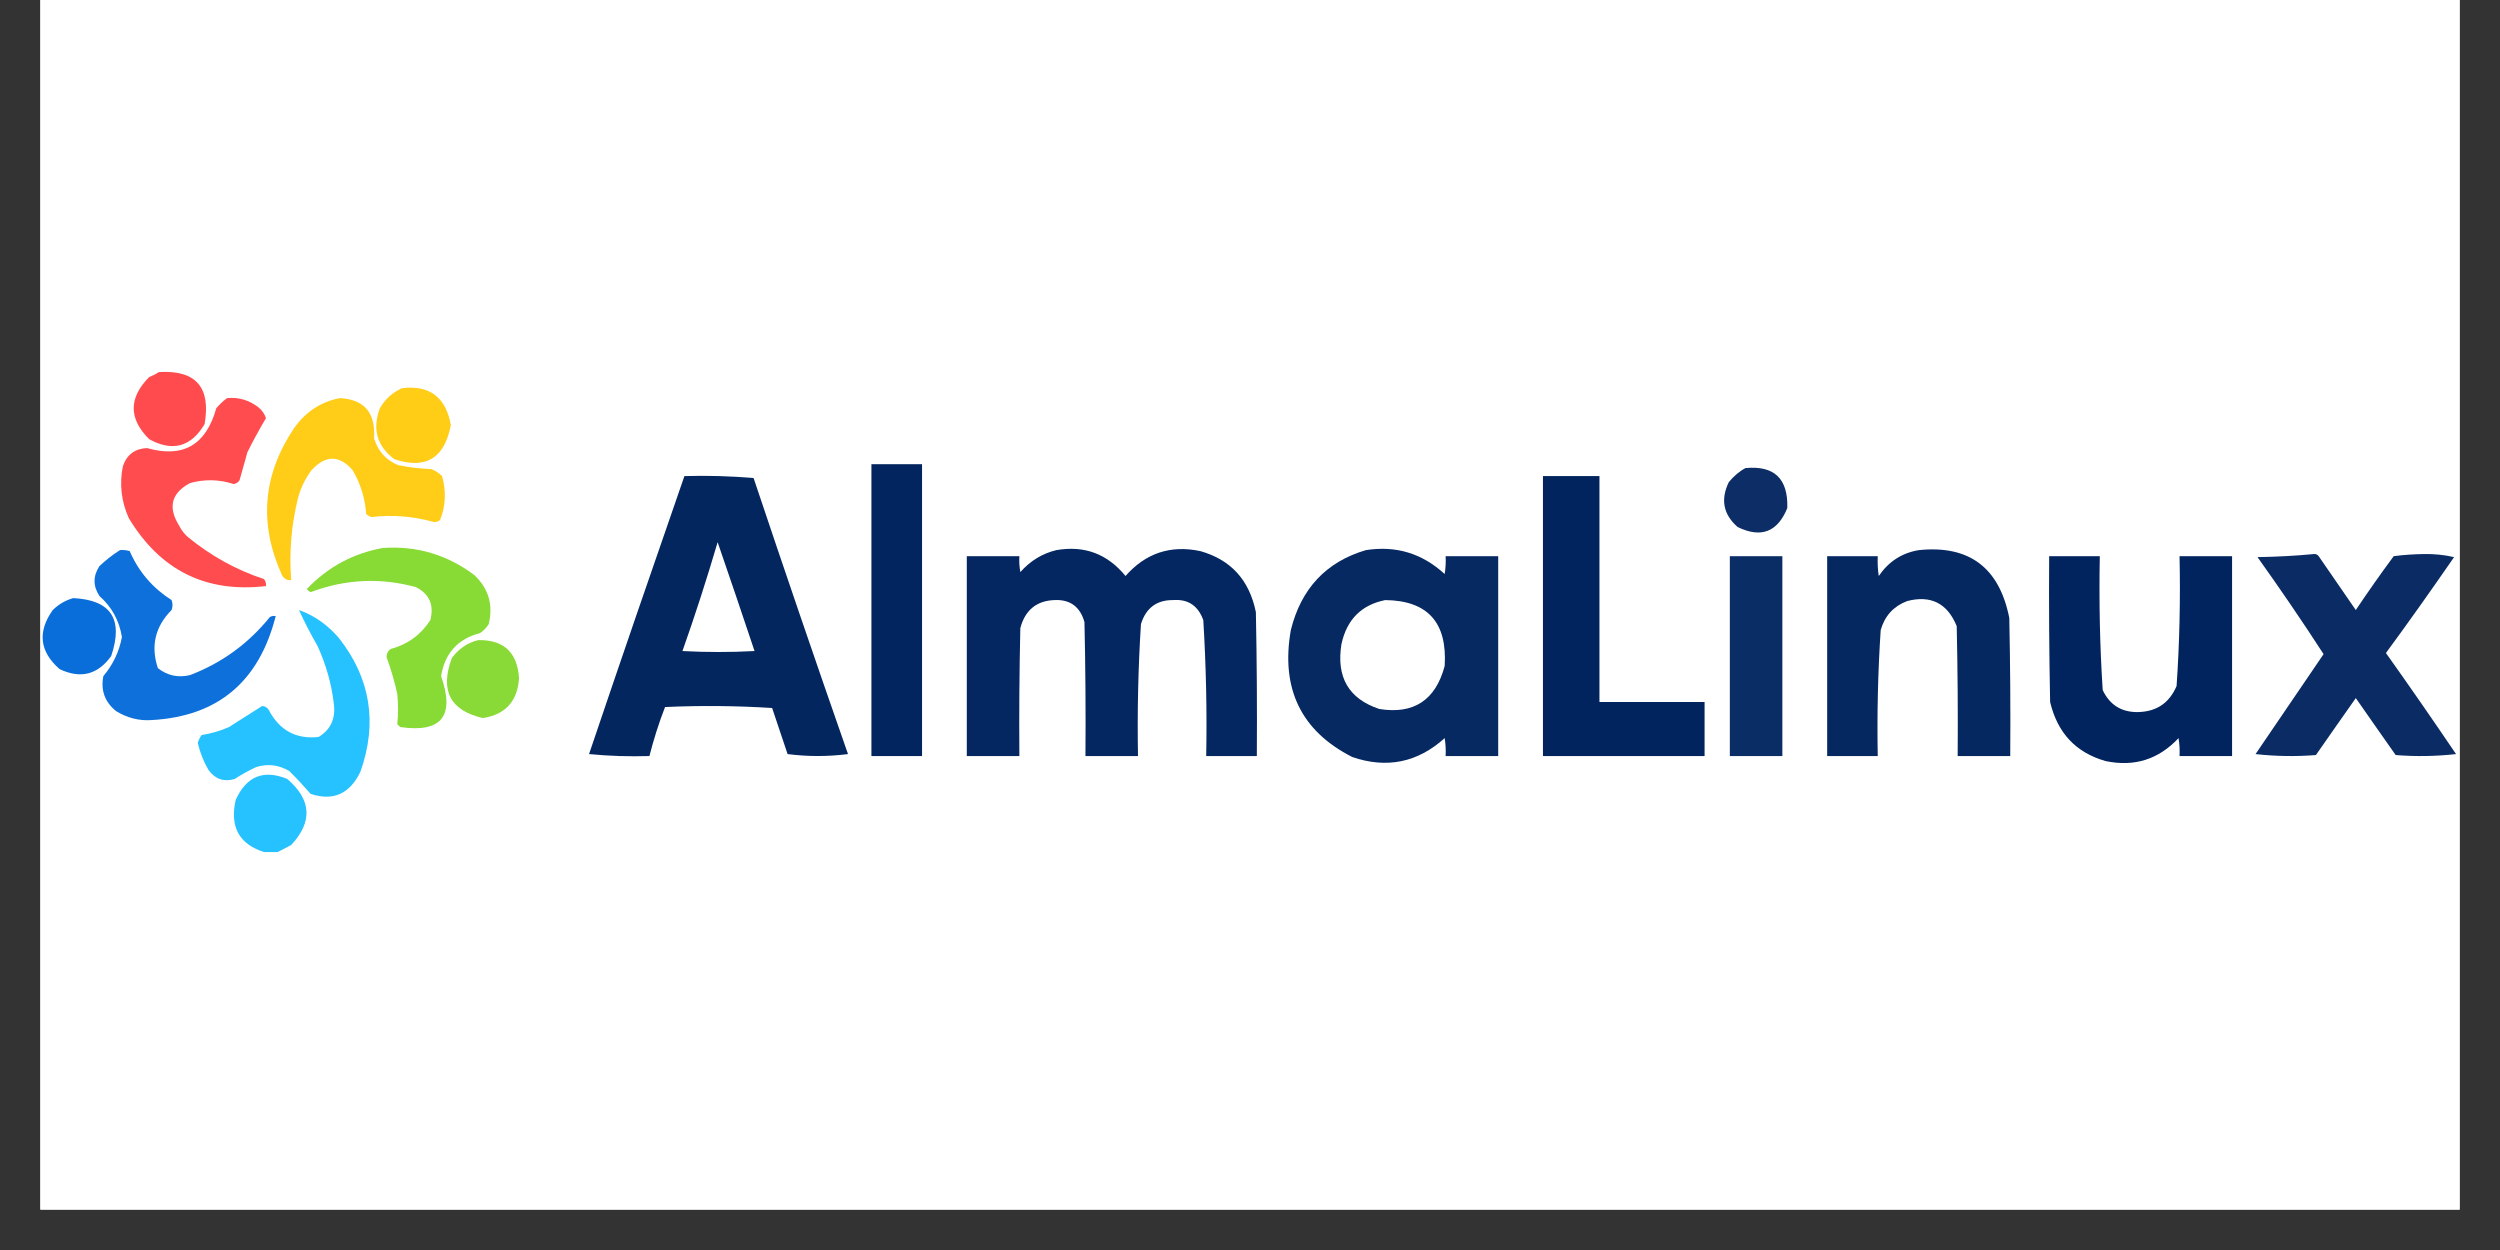 <?xml version="1.0" encoding="UTF-8"?> <svg xmlns="http://www.w3.org/2000/svg" xmlns:xlink="http://www.w3.org/1999/xlink" width="80" zoomAndPan="magnify" viewBox="0 0 60 30" height="40" preserveAspectRatio="xMidYMid meet" version="1.0"><rect x="0" y="0" width="60" height="30" fill="#333333" stroke="none"/><defs><clipPath id="a8359521e2"><path d="M 0.969 0 L 59.031 0 L 59.031 29.031 L 0.969 29.031 Z M 0.969 0 " clip-rule="nonzero"></path></clipPath><clipPath id="e5d6012628"><path d="M 3 8.859 L 5 8.859 L 5 11 L 3 11 Z M 3 8.859 " clip-rule="nonzero"></path></clipPath><clipPath id="1ee93d7808"><path d="M 5 18 L 8 18 L 8 20.473 L 5 20.473 Z M 5 18 " clip-rule="nonzero"></path></clipPath></defs><g clip-path="url(#a8359521e2)"><path fill="#ffffff" d="M 0.969 0 L 59.031 0 L 59.031 29.031 L 0.969 29.031 Z M 0.969 0 " fill-opacity="1" fill-rule="nonzero"></path><path fill="#ffffff" d="M 0.969 0 L 59.031 0 L 59.031 29.031 L 0.969 29.031 Z M 0.969 0 " fill-opacity="1" fill-rule="nonzero"></path></g><g clip-path="url(#e5d6012628)"><path fill="#ff4548" d="M 3.812 8.93 C 4.699 8.875 5.066 9.293 4.91 10.18 C 4.582 10.73 4.137 10.848 3.578 10.539 C 3.086 10.047 3.086 9.551 3.578 9.051 C 3.664 9.016 3.742 8.977 3.812 8.93 Z M 3.812 8.93 " fill-opacity="0.961" fill-rule="evenodd"></path></g><path fill="#ffcb11" d="M 9.652 9.316 C 10.312 9.238 10.703 9.535 10.82 10.203 C 10.668 11 10.215 11.273 9.465 11.02 C 9.047 10.707 8.93 10.301 9.117 9.797 C 9.246 9.574 9.426 9.414 9.652 9.316 Z M 9.652 9.316 " fill-opacity="0.973" fill-rule="evenodd"></path><path fill="#ff4548" d="M 5.449 9.555 C 5.723 9.527 5.973 9.602 6.195 9.77 C 6.285 9.84 6.348 9.93 6.383 10.035 C 6.227 10.301 6.078 10.57 5.938 10.852 C 5.875 11.074 5.812 11.297 5.75 11.523 C 5.719 11.574 5.672 11.605 5.609 11.617 C 5.262 11.504 4.91 11.496 4.559 11.594 C 4.109 11.836 4.023 12.18 4.305 12.625 C 4.355 12.727 4.426 12.816 4.512 12.891 C 5.059 13.34 5.664 13.676 6.336 13.898 C 6.375 13.945 6.391 14.004 6.383 14.066 C 4.945 14.234 3.848 13.691 3.09 12.434 C 2.91 12.031 2.863 11.617 2.949 11.188 C 3.047 10.906 3.242 10.766 3.531 10.754 C 4.391 11 4.945 10.68 5.191 9.797 C 5.27 9.703 5.355 9.625 5.449 9.555 Z M 5.449 9.555 " fill-opacity="0.96" fill-rule="evenodd"></path><path fill="#ffcb11" d="M 8.156 9.555 C 8.742 9.586 9.016 9.902 8.977 10.516 C 9.07 10.828 9.266 11.047 9.559 11.164 C 9.82 11.215 10.086 11.25 10.352 11.258 C 10.449 11.297 10.535 11.352 10.609 11.426 C 10.711 11.785 10.699 12.137 10.562 12.48 C 10.523 12.512 10.477 12.527 10.422 12.531 C 9.922 12.391 9.418 12.348 8.906 12.41 C 8.863 12.391 8.824 12.367 8.789 12.34 C 8.762 11.957 8.652 11.605 8.461 11.281 C 8.141 10.918 7.816 10.918 7.48 11.281 C 7.328 11.48 7.219 11.707 7.152 11.953 C 6.992 12.602 6.938 13.258 6.988 13.922 C 6.902 13.934 6.832 13.898 6.777 13.824 C 6.207 12.586 6.301 11.402 7.059 10.273 C 7.34 9.879 7.707 9.641 8.156 9.555 Z M 8.156 9.555 " fill-opacity="0.969" fill-rule="evenodd"></path><path fill="#00235e" d="M 20.914 11.141 C 21.316 11.141 21.723 11.141 22.129 11.141 C 22.129 13.473 22.129 15.809 22.129 18.145 C 21.723 18.145 21.316 18.145 20.914 18.145 C 20.914 15.809 20.914 13.473 20.914 11.141 Z M 20.914 11.141 " fill-opacity="0.99" fill-rule="evenodd"></path><path fill="#00235e" d="M 41.891 11.234 C 42.582 11.168 42.918 11.488 42.895 12.195 C 42.66 12.77 42.262 12.922 41.703 12.648 C 41.359 12.348 41.289 11.988 41.492 11.57 C 41.609 11.43 41.738 11.316 41.891 11.234 Z M 41.891 11.234 " fill-opacity="0.95" fill-rule="evenodd"></path><path fill="#00235d" d="M 16.426 11.426 C 16.984 11.41 17.535 11.426 18.086 11.473 C 18.828 13.688 19.582 15.895 20.352 18.098 C 19.871 18.16 19.387 18.16 18.902 18.098 C 18.777 17.73 18.656 17.359 18.531 16.992 C 17.672 16.938 16.816 16.93 15.961 16.969 C 15.812 17.352 15.688 17.746 15.586 18.145 C 15.102 18.16 14.621 18.145 14.137 18.098 C 14.891 15.867 15.656 13.645 16.426 11.426 Z M 17.223 13.012 C 17.52 13.875 17.816 14.746 18.109 15.625 C 17.531 15.656 16.957 15.656 16.379 15.625 C 16.684 14.762 16.965 13.891 17.223 13.012 Z M 17.223 13.012 " fill-opacity="0.981" fill-rule="evenodd"></path><path fill="#00235d" d="M 37.031 11.426 C 37.484 11.426 37.934 11.426 38.387 11.426 C 38.387 13.234 38.387 15.043 38.387 16.848 C 39.227 16.848 40.07 16.848 40.91 16.848 C 40.91 17.281 40.91 17.715 40.91 18.145 C 39.617 18.145 38.324 18.145 37.031 18.145 C 37.031 15.906 37.031 13.668 37.031 11.426 Z M 37.031 11.426 " fill-opacity="0.991" fill-rule="evenodd"></path><path fill="#85d92f" d="M 9.184 13.152 C 10 13.094 10.73 13.312 11.383 13.801 C 11.727 14.125 11.84 14.516 11.73 14.977 C 11.676 15.066 11.605 15.137 11.52 15.195 C 10.988 15.332 10.676 15.676 10.586 16.227 C 10.922 17.184 10.598 17.594 9.605 17.449 C 9.582 17.426 9.559 17.402 9.535 17.379 C 9.559 17.141 9.559 16.898 9.535 16.656 C 9.469 16.355 9.383 16.059 9.277 15.77 C 9.277 15.688 9.309 15.625 9.371 15.578 C 9.781 15.469 10.102 15.234 10.328 14.883 C 10.422 14.52 10.305 14.254 9.98 14.09 C 9.129 13.859 8.289 13.898 7.457 14.211 C 7.418 14.195 7.387 14.172 7.363 14.137 C 7.867 13.609 8.473 13.281 9.184 13.152 Z M 9.184 13.152 " fill-opacity="0.971" fill-rule="evenodd"></path><path fill="#0068d9" d="M 2.879 13.203 C 2.957 13.195 3.035 13.203 3.113 13.227 C 3.328 13.723 3.664 14.113 4.117 14.402 C 4.148 14.48 4.148 14.562 4.117 14.641 C 3.723 15.039 3.613 15.504 3.789 16.035 C 4.016 16.215 4.273 16.27 4.559 16.203 C 5.316 15.914 5.957 15.453 6.477 14.809 C 6.52 14.785 6.566 14.777 6.617 14.785 C 6.219 16.359 5.23 17.191 3.648 17.281 C 3.34 17.305 3.051 17.23 2.785 17.066 C 2.516 16.848 2.414 16.57 2.48 16.227 C 2.711 15.953 2.859 15.645 2.926 15.289 C 2.863 14.895 2.684 14.566 2.387 14.305 C 2.23 14.066 2.23 13.824 2.387 13.586 C 2.543 13.441 2.703 13.312 2.879 13.203 Z M 2.879 13.203 " fill-opacity="0.949" fill-rule="evenodd"></path><path fill="#00235e" d="M 25.352 13.203 C 26.027 13.086 26.578 13.293 27.012 13.824 C 27.492 13.277 28.094 13.074 28.809 13.227 C 29.543 13.434 29.984 13.922 30.141 14.691 C 30.164 15.84 30.172 16.992 30.164 18.145 C 29.758 18.145 29.355 18.145 28.949 18.145 C 28.969 17.055 28.945 15.969 28.879 14.883 C 28.754 14.535 28.512 14.375 28.156 14.402 C 27.762 14.398 27.504 14.59 27.383 14.977 C 27.316 16.031 27.293 17.086 27.312 18.145 C 26.895 18.145 26.473 18.145 26.051 18.145 C 26.059 17.074 26.051 16 26.027 14.93 C 25.922 14.559 25.68 14.383 25.305 14.402 C 24.875 14.418 24.602 14.645 24.488 15.074 C 24.465 16.098 24.457 17.121 24.465 18.145 C 24.043 18.145 23.621 18.145 23.203 18.145 C 23.203 16.547 23.203 14.945 23.203 13.348 C 23.621 13.348 24.043 13.348 24.465 13.348 C 24.457 13.477 24.465 13.602 24.488 13.73 C 24.727 13.461 25.012 13.285 25.352 13.203 Z M 25.352 13.203 " fill-opacity="0.977" fill-rule="evenodd"></path><path fill="#00235e" d="M 32.781 13.203 C 33.504 13.09 34.133 13.281 34.672 13.777 C 34.695 13.637 34.703 13.492 34.695 13.348 C 35.117 13.348 35.535 13.348 35.957 13.348 C 35.957 14.945 35.957 16.547 35.957 18.145 C 35.535 18.145 35.117 18.145 34.695 18.145 C 34.703 18 34.695 17.855 34.672 17.715 C 34.023 18.301 33.281 18.453 32.453 18.168 C 31.223 17.543 30.734 16.523 30.98 15.121 C 31.227 14.125 31.828 13.484 32.781 13.203 Z M 33.246 14.402 C 34.266 14.414 34.738 14.941 34.672 15.984 C 34.453 16.805 33.93 17.148 33.105 17.016 C 32.371 16.773 32.066 16.254 32.195 15.457 C 32.324 14.867 32.676 14.516 33.246 14.402 Z M 33.246 14.402 " fill-opacity="0.97" fill-rule="evenodd"></path><path fill="#00235e" d="M 46.051 13.203 C 47.258 13.078 47.984 13.621 48.223 14.832 C 48.246 15.938 48.254 17.039 48.246 18.145 C 47.824 18.145 47.402 18.145 46.984 18.145 C 46.992 17.105 46.984 16.066 46.961 15.027 C 46.738 14.48 46.34 14.277 45.77 14.426 C 45.445 14.551 45.234 14.781 45.137 15.121 C 45.07 16.129 45.047 17.137 45.066 18.145 C 44.664 18.145 44.258 18.145 43.852 18.145 C 43.852 16.547 43.852 14.945 43.852 13.348 C 44.258 13.348 44.664 13.348 45.066 13.348 C 45.059 13.508 45.066 13.668 45.09 13.824 C 45.328 13.477 45.645 13.27 46.051 13.203 Z M 46.051 13.203 " fill-opacity="0.974" fill-rule="evenodd"></path><path fill="#00235e" d="M 55.535 13.297 C 55.582 13.293 55.617 13.309 55.648 13.348 C 55.945 13.777 56.242 14.211 56.539 14.641 C 56.832 14.203 57.137 13.77 57.449 13.348 C 57.688 13.316 57.93 13.301 58.172 13.297 C 58.422 13.293 58.664 13.316 58.898 13.371 C 58.363 14.145 57.82 14.914 57.262 15.672 C 57.832 16.473 58.391 17.281 58.945 18.098 C 58.461 18.152 57.98 18.16 57.496 18.121 C 57.176 17.664 56.855 17.211 56.539 16.754 C 56.219 17.211 55.898 17.664 55.582 18.121 C 55.098 18.16 54.613 18.152 54.133 18.098 C 54.68 17.297 55.223 16.496 55.766 15.699 C 55.254 14.91 54.727 14.137 54.18 13.371 C 54.637 13.363 55.09 13.34 55.535 13.297 Z M 55.535 13.297 " fill-opacity="0.96" fill-rule="evenodd"></path><path fill="#00245e" d="M 41.516 13.348 C 41.938 13.348 42.359 13.348 42.777 13.348 C 42.777 14.945 42.777 16.547 42.777 18.145 C 42.359 18.145 41.938 18.145 41.516 18.145 C 41.516 16.547 41.516 14.945 41.516 13.348 Z M 41.516 13.348 " fill-opacity="0.954" fill-rule="evenodd"></path><path fill="#00235d" d="M 49.18 13.348 C 49.586 13.348 49.988 13.348 50.395 13.348 C 50.375 14.422 50.395 15.492 50.465 16.562 C 50.633 16.918 50.914 17.094 51.305 17.09 C 51.754 17.082 52.062 16.875 52.238 16.465 C 52.309 15.43 52.332 14.387 52.309 13.348 C 52.73 13.348 53.152 13.348 53.57 13.348 C 53.57 14.945 53.57 16.547 53.57 18.145 C 53.152 18.145 52.73 18.145 52.309 18.145 C 52.316 18 52.309 17.855 52.285 17.715 C 51.805 18.227 51.223 18.41 50.535 18.266 C 49.82 18.062 49.379 17.59 49.203 16.848 C 49.18 15.68 49.172 14.516 49.18 13.348 Z M 49.18 13.348 " fill-opacity="0.991" fill-rule="evenodd"></path><path fill="#0069d9" d="M 1.758 14.355 C 2.664 14.398 2.969 14.863 2.668 15.746 C 2.344 16.195 1.934 16.297 1.43 16.059 C 0.949 15.637 0.895 15.164 1.266 14.641 C 1.41 14.5 1.574 14.406 1.758 14.355 Z M 1.758 14.355 " fill-opacity="0.962" fill-rule="evenodd"></path><path fill="#23c1ff" d="M 7.176 14.641 C 7.547 14.773 7.867 15 8.133 15.312 C 8.895 16.281 9.066 17.355 8.648 18.527 C 8.391 19.055 7.996 19.23 7.457 19.055 C 7.293 18.867 7.121 18.68 6.941 18.504 C 6.688 18.355 6.422 18.324 6.148 18.41 C 5.969 18.492 5.797 18.59 5.633 18.695 C 5.375 18.773 5.164 18.699 5.004 18.48 C 4.887 18.277 4.801 18.062 4.746 17.832 C 4.766 17.762 4.797 17.699 4.84 17.641 C 5.066 17.605 5.285 17.543 5.496 17.449 C 5.762 17.281 6.027 17.113 6.289 16.945 C 6.359 16.945 6.414 16.98 6.453 17.043 C 6.707 17.527 7.105 17.746 7.645 17.688 C 7.926 17.52 8.051 17.262 8.016 16.922 C 7.961 16.426 7.828 15.957 7.621 15.504 C 7.457 15.219 7.309 14.934 7.176 14.641 Z M 7.176 14.641 " fill-opacity="0.986" fill-rule="evenodd"></path><path fill="#85d92f" d="M 11.477 15.363 C 12.086 15.352 12.414 15.652 12.457 16.273 C 12.422 16.828 12.133 17.148 11.59 17.234 C 10.801 17.051 10.555 16.574 10.844 15.793 C 11.008 15.57 11.219 15.426 11.477 15.363 Z M 11.477 15.363 " fill-opacity="0.962" fill-rule="evenodd"></path><g clip-path="url(#1ee93d7808)"><path fill="#23c1ff" d="M 6.664 20.449 C 6.555 20.449 6.445 20.449 6.336 20.449 C 5.738 20.258 5.512 19.844 5.656 19.199 C 5.914 18.629 6.328 18.461 6.895 18.695 C 7.477 19.195 7.508 19.723 6.988 20.281 C 6.875 20.34 6.766 20.395 6.664 20.449 Z M 6.664 20.449 " fill-opacity="0.981" fill-rule="evenodd"></path></g></svg> 
